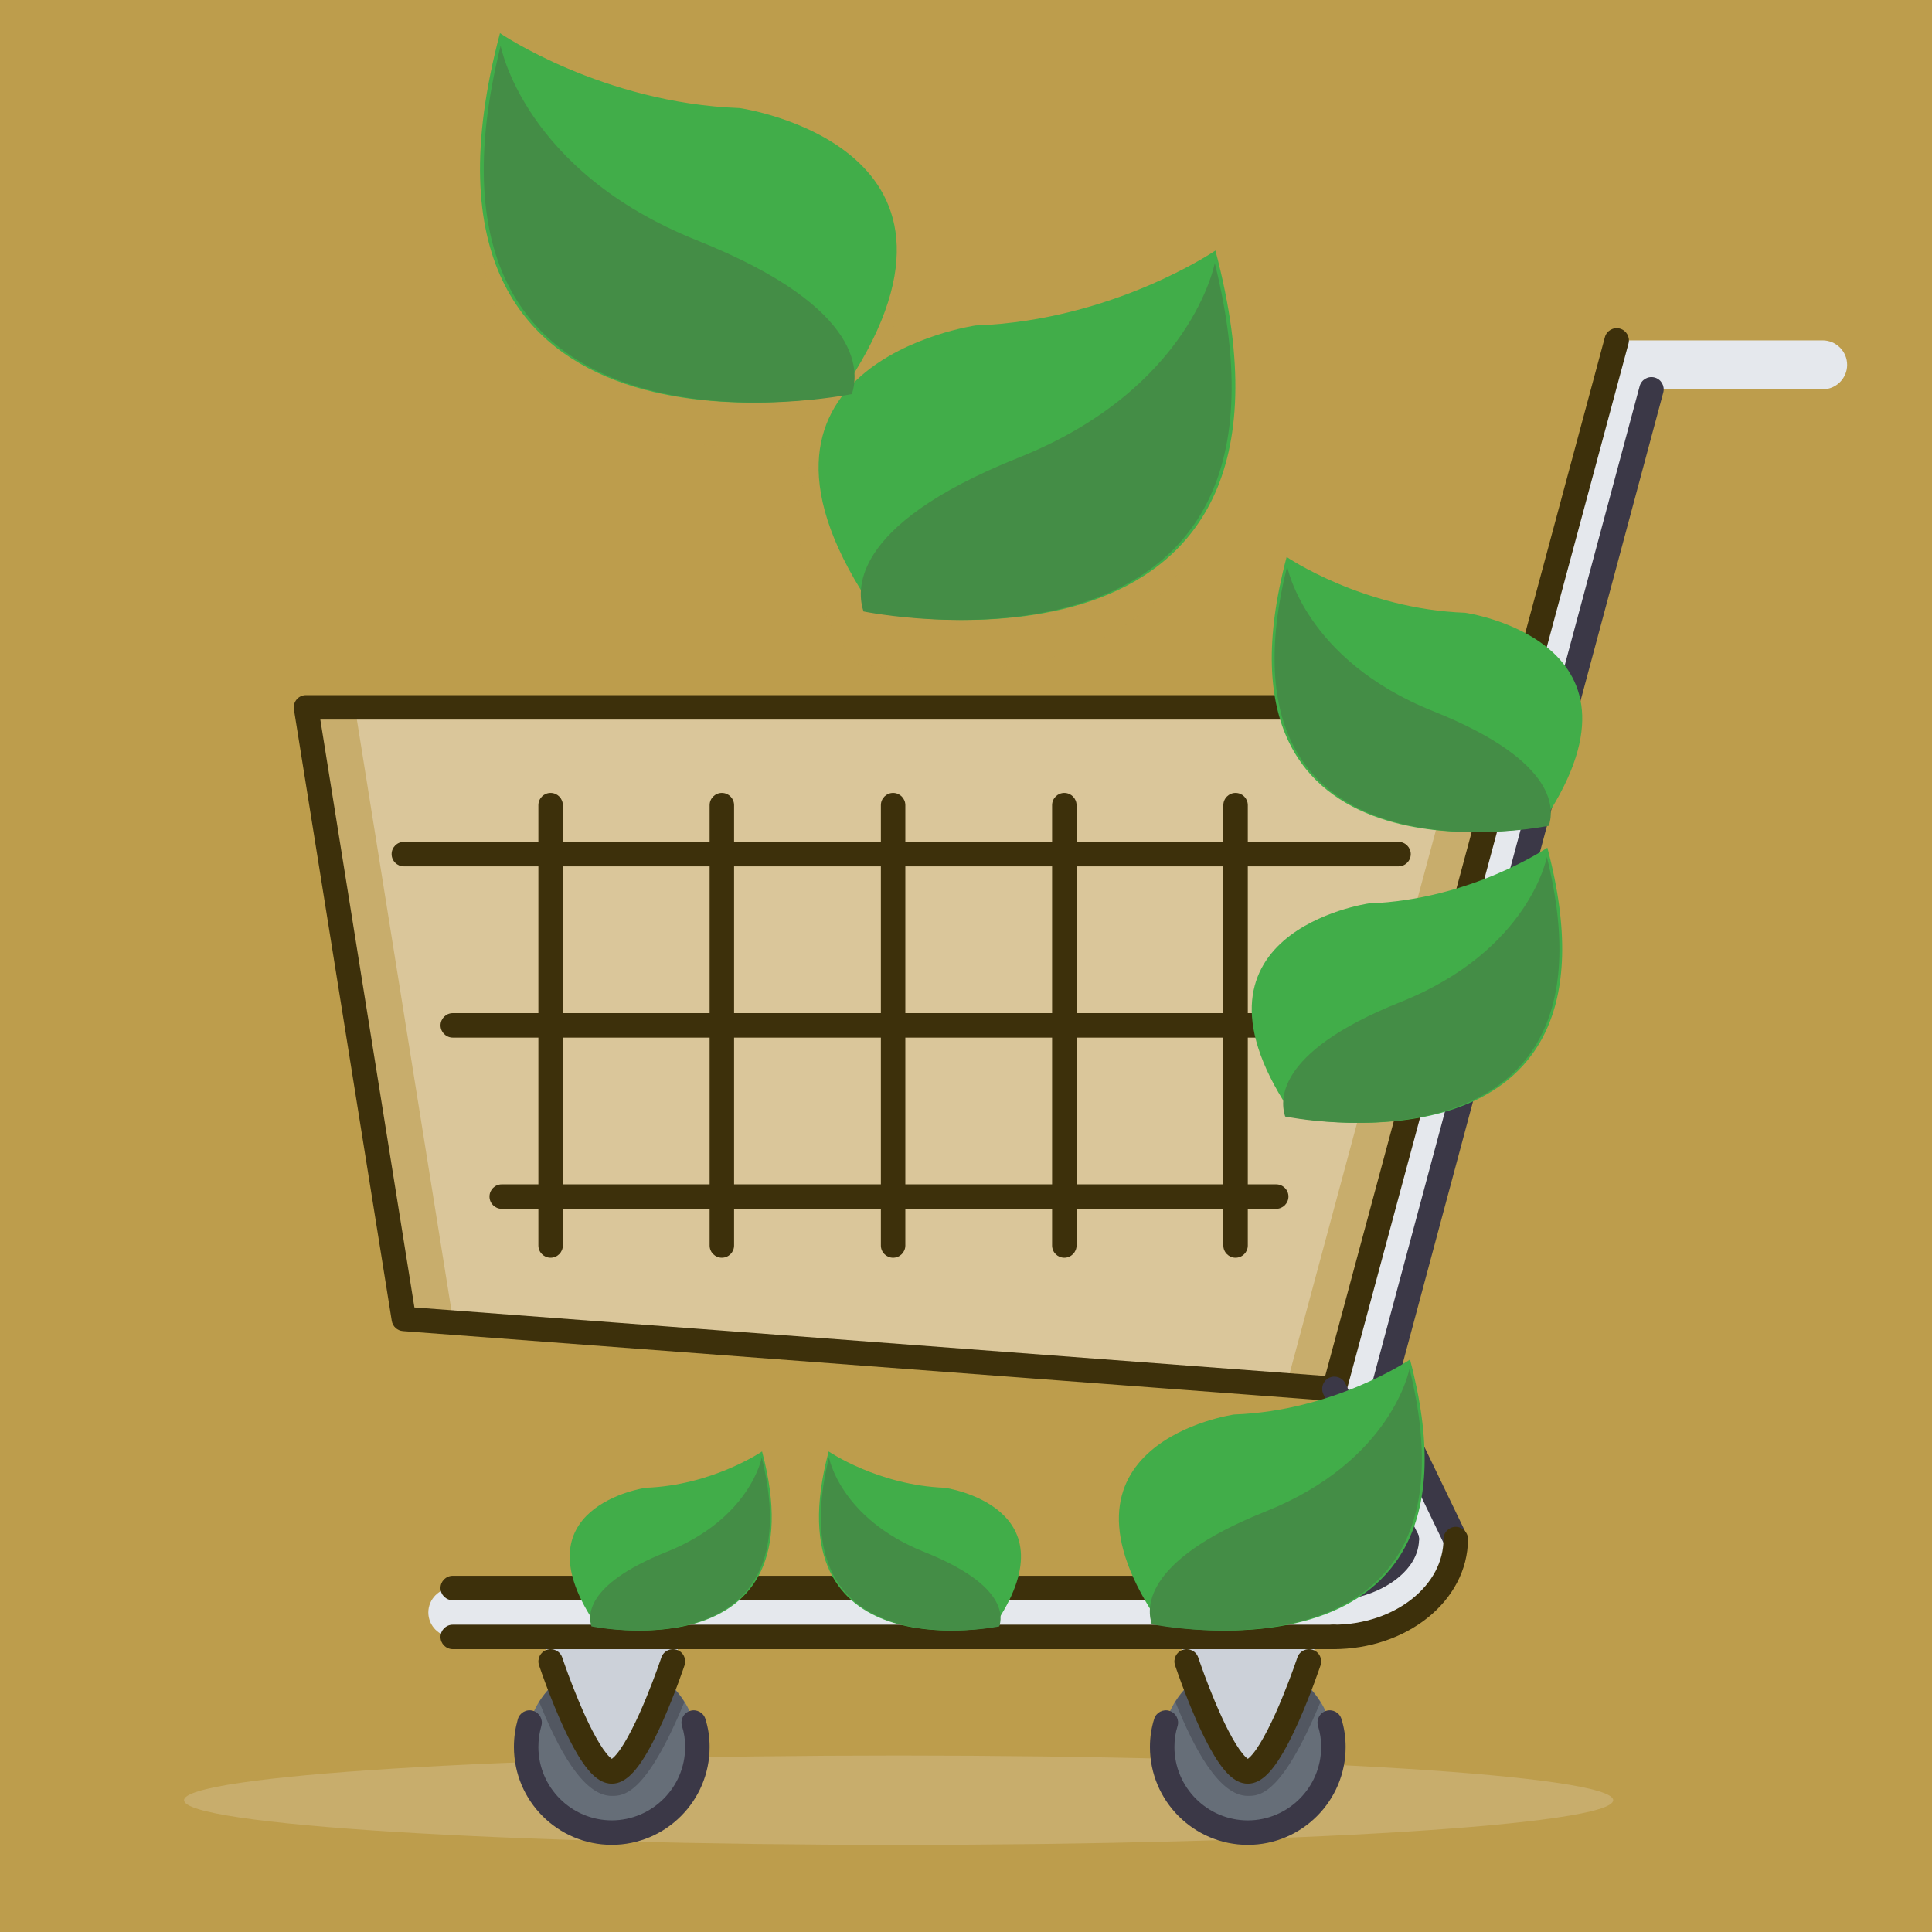 <?xml version="1.0" encoding="utf-8"?>
<!-- Generator: Adobe Illustrator 17.0.0, SVG Export Plug-In . SVG Version: 6.00 Build 0)  -->
<!DOCTYPE svg PUBLIC "-//W3C//DTD SVG 1.1//EN" "http://www.w3.org/Graphics/SVG/1.1/DTD/svg11.dtd">
<svg version="1.1" id="Capa_1" xmlns="http://www.w3.org/2000/svg" xmlns:xlink="http://www.w3.org/1999/xlink" x="0px" y="0px"
	 width="50px" height="50px" viewBox="0 0 50 50" enable-background="new 0 0 50 50" xml:space="preserve">
<g>
	<defs>
		<rect id="SVGID_1_" width="50" height="50"/>
	</defs>
	<clipPath id="SVGID_2_">
		<use xlink:href="#SVGID_1_"  overflow="visible"/>
	</clipPath>
	<rect clip-path="url(#SVGID_2_)" fill="#BD9D4C" width="50" height="50"/>
	<g clip-path="url(#SVGID_2_)">
		<defs>
			<rect id="SVGID_3_" width="50" height="50"/>
		</defs>
		<clipPath id="SVGID_4_">
			<use xlink:href="#SVGID_3_"  overflow="visible"/>
		</clipPath>
		<g clip-path="url(#SVGID_4_)">
			<g>
				<defs>
					<rect id="SVGID_5_" x="-4.237" y="38.433" width="54.986" height="10.312"/>
				</defs>
				<clipPath id="SVGID_6_">
					<use xlink:href="#SVGID_5_"  overflow="visible"/>
				</clipPath>
				<path clip-path="url(#SVGID_6_)" fill="#C8AD6C" d="M23.256,47.745c10.213,0,18.493-0.517,18.493-1.156
					c0-0.638-8.28-1.156-18.493-1.156S4.763,45.951,4.763,46.589C4.763,47.228,13.043,47.745,23.256,47.745"/>
			</g>
		</g>
		<path clip-path="url(#SVGID_4_)" fill="#666E78" d="M30.077,45.212c0,1.224,0.992,2.216,2.216,2.216s2.216-0.992,2.216-2.216
			s-0.992-2.216-2.216-2.216S30.077,43.988,30.077,45.212"/>
		<path clip-path="url(#SVGID_4_)" fill="#666E78" d="M13.617,45.212c0,1.224,0.992,2.216,2.216,2.216s2.216-0.992,2.216-2.216
			s-0.992-2.216-2.216-2.216S13.617,43.988,13.617,45.212"/>
	</g>
	<polygon clip-path="url(#SVGID_2_)" fill="#DAC69A" points="39.257,18.306 39.282,18.312 34.534,35.944 10.451,34.133 
		7.919,18.306 	"/>
	<g clip-path="url(#SVGID_2_)">
		<defs>
			<rect id="SVGID_7_" width="50" height="50"/>
		</defs>
		<clipPath id="SVGID_8_">
			<use xlink:href="#SVGID_7_"  overflow="visible"/>
		</clipPath>
		<g clip-path="url(#SVGID_8_)">
			<g>
				<defs>
					<rect id="SVGID_9_" x="-1.081" y="11.306" width="44.615" height="25.638"/>
				</defs>
				<clipPath id="SVGID_10_">
					<use xlink:href="#SVGID_9_"  overflow="visible"/>
				</clipPath>
				<polygon clip-path="url(#SVGID_10_)" fill="#C8AD6C" points="7.919,18.306 9.185,18.306 11.718,34.133 33.318,35.757 
					33.293,35.85 34.534,35.944 10.451,34.133 				"/>
			</g>
		</g>
		<g clip-path="url(#SVGID_8_)">
			<g>
				<defs>
					<rect id="SVGID_11_" x="24.318" y="11.306" width="23.964" height="25.638"/>
				</defs>
				<clipPath id="SVGID_12_">
					<use xlink:href="#SVGID_11_"  overflow="visible"/>
				</clipPath>
				<polygon clip-path="url(#SVGID_12_)" fill="#C8AD6C" points="37.991,18.306 39.257,18.306 39.282,18.312 34.534,35.944 
					34.559,35.85 33.318,35.757 38.016,18.312 				"/>
			</g>
		</g>
	</g>
	<polygon clip-path="url(#SVGID_2_)" fill="#9E8FC2" points="33.293,35.85 34.534,35.944 34.559,35.85 33.318,35.757 	"/>
	<g clip-path="url(#SVGID_2_)">
		<defs>
			<rect id="SVGID_13_" width="50" height="50"/>
		</defs>
		<clipPath id="SVGID_14_">
			<use xlink:href="#SVGID_13_"  overflow="visible"/>
		</clipPath>
		<path clip-path="url(#SVGID_14_)" fill="#E5E8ED" d="M34.509,41.097H11.718c-0.348,0-0.633,0.285-0.633,0.633
			s0.285,0.633,0.633,0.633h22.791c1.747,0,3.165-1.133,3.165-2.532h-0.012l-1.868-3.875l6.945-25.88h4.432
			c0.348,0,0.633-0.285,0.633-0.633c0-0.349-0.285-0.634-0.633-0.634H41.84l-2.558,9.503l-4.748,17.632l1.874,3.887
			C36.408,40.533,35.383,41.097,34.509,41.097"/>
	</g>
	<path clip-path="url(#SVGID_2_)" fill="#CCCCCC" d="M32.274,42.996h0.002H32.274z M32.282,42.996h0.003H32.282z M32.301,42.996
		h0.003H32.301z M32.31,42.996h0.003H32.31z"/>
	<g clip-path="url(#SVGID_2_)">
		<defs>
			<rect id="SVGID_15_" width="50" height="50"/>
		</defs>
		<clipPath id="SVGID_16_">
			<use xlink:href="#SVGID_15_"  overflow="visible"/>
		</clipPath>
		<path clip-path="url(#SVGID_16_)" fill="#525761" d="M32.293,42.996L32.293,42.996h0.008h0.003c0.002,0,0.004,0,0.006,0h0.002
			c0.789,0.007,1.473,0.429,1.86,1.054c-1.002,2.419-1.579,2.428-1.879,2.428c-0.746,0-1.4-1.243-1.876-2.433
			c0.388-0.623,1.071-1.042,1.857-1.049h0.002c0.002,0,0.004,0,0.006,0h0.003H32.293z"/>
		<path clip-path="url(#SVGID_16_)" fill="#CCCCCC" d="M15.832,42.996L15.832,42.996h-0.005H15.832 M15.826,42.996
			c-0.102,0.001-0.203,0.008-0.301,0.022C15.623,43.004,15.724,42.997,15.826,42.996 M15.522,43.018c-0.001,0-0.001,0-0.002,0
			C15.521,43.018,15.521,43.018,15.522,43.018"/>
		<path clip-path="url(#SVGID_16_)" fill="#525761" d="M15.832,42.996c0.796,0,1.488,0.424,1.879,1.054
			c-1.002,2.419-1.58,2.428-1.88,2.428c-0.746,0-1.4-1.243-1.876-2.433c0.339-0.544,0.904-0.933,1.565-1.027
			c0.001,0,0.001,0,0.002,0s0.002-0.001,0.003-0.001c0.098-0.013,0.198-0.021,0.3-0.021h0.001H15.832"/>
		<path clip-path="url(#SVGID_16_)" fill="#CCD1D9" d="M34.133,42.363c0,0-1.207,3.482-1.84,3.482c-0.633,0-1.81-3.482-1.81-3.482
			H34.133z"/>
		<path clip-path="url(#SVGID_16_)" fill="#CCD1D9" d="M17.658,42.363c0,0-1.207,3.482-1.84,3.482c-0.633,0-1.81-3.482-1.81-3.482
			H17.658z"/>
		<path clip-path="url(#SVGID_16_)" fill="#3D300B" d="M39.257,18.623H8.29l2.435,15.214l23.833,1.792
			c0.174,0.013,0.305,0.165,0.292,0.339c-0.013,0.174-0.165,0.305-0.34,0.292l-24.082-1.811c-0.146-0.011-0.266-0.121-0.289-0.265
			L7.606,18.356c-0.014-0.091,0.012-0.184,0.072-0.255c0.06-0.071,0.148-0.111,0.241-0.111h31.338c0.175,0,0.317,0.142,0.317,0.316
			C39.574,18.481,39.432,18.623,39.257,18.623"/>
		<path clip-path="url(#SVGID_16_)" fill="#3B3847" d="M35.468,35.956l0.019-0.076l0.001-0.006l6.946-25.88
			c0.045-0.169,0.218-0.269,0.387-0.224c0.169,0.045,0.269,0.219,0.224,0.388l-6.944,25.878l-0.019,0.073
			c-0.042,0.169-0.213,0.273-0.383,0.23C35.529,36.297,35.426,36.126,35.468,35.956"/>
		<path clip-path="url(#SVGID_16_)" fill="#3D300B" d="M34.228,35.862l4.748-17.632l2.558-9.502
			c0.045-0.169,0.219-0.269,0.388-0.224c0.169,0.046,0.269,0.22,0.223,0.388l-2.558,9.503l-4.748,17.632
			c-0.045,0.168-0.219,0.268-0.388,0.223C34.283,36.204,34.183,36.031,34.228,35.862"/>
		<path clip-path="url(#SVGID_16_)" fill="#3D300B" d="M36.193,22.421h-4.216h-4.432h-4.432h-4.431H14.25h-3.799
			c-0.174,0-0.316-0.142-0.316-0.317c0-0.174,0.142-0.316,0.316-0.316h3.799h4.432h4.431h4.432h4.432h4.216
			c0.175,0,0.317,0.142,0.317,0.316C36.51,22.279,36.368,22.421,36.193,22.421"/>
		<path clip-path="url(#SVGID_16_)" fill="#3D300B" d="M34.294,26.853h-2.317h-4.432h-4.431h-4.432H14.25h-2.532
			c-0.175,0-0.317-0.142-0.317-0.317c0-0.174,0.142-0.316,0.317-0.316h2.532h4.432h4.432h4.431h4.432h2.317
			c0.175,0,0.317,0.142,0.317,0.316C34.611,26.711,34.469,26.853,34.294,26.853"/>
		<path clip-path="url(#SVGID_16_)" fill="#3D300B" d="M33.028,31.284h-1.051h-4.432h-4.431h-4.432H14.25h-1.266
			c-0.175,0-0.316-0.142-0.316-0.317c0-0.174,0.141-0.316,0.316-0.316h1.266h4.432h4.432h4.431h4.432h1.051
			c0.175,0,0.317,0.142,0.317,0.316C33.344,31.142,33.202,31.284,33.028,31.284"/>
		<path clip-path="url(#SVGID_16_)" fill="#3B3847" d="M34.819,35.806l1.874,3.887c0.076,0.158,0.01,0.347-0.148,0.423
			c-0.157,0.076-0.346,0.01-0.422-0.148l-1.874-3.887c-0.076-0.158-0.01-0.347,0.147-0.423
			C34.554,35.582,34.743,35.648,34.819,35.806"/>
		<path clip-path="url(#SVGID_16_)" fill="#3B3847" d="M36.072,35.804l0.006,0.013l0.001,0.002l1.868,3.874
			c0.076,0.158,0.01,0.347-0.148,0.423c-0.157,0.076-0.346,0.01-0.422-0.148l-1.868-3.874l0.001,0.002l-0.006-0.013
			c-0.077-0.157-0.013-0.346,0.144-0.424C35.805,35.582,35.995,35.647,36.072,35.804z"/>
		<path clip-path="url(#SVGID_16_)" fill="#3D300B" d="M11.717,42.047h22.791c0.175,0,0.317,0.142,0.317,0.317
			c0,0.174-0.142,0.316-0.317,0.316H11.717c-0.175,0-0.317-0.142-0.317-0.316C11.4,42.189,11.542,42.047,11.717,42.047"/>
		<path clip-path="url(#SVGID_16_)" fill="#3D300B" d="M11.717,40.781h22.791c0.175,0,0.317,0.142,0.317,0.317
			c0,0.174-0.142,0.316-0.317,0.316H11.717c-0.175,0-0.317-0.142-0.317-0.316C11.4,40.923,11.542,40.781,11.717,40.781"/>
		<path clip-path="url(#SVGID_16_)" fill="#3D300B" d="M37.991,39.831c0,0.81-0.413,1.533-1.046,2.038
			c-0.635,0.507-1.494,0.81-2.436,0.811c-0.175,0-0.317-0.142-0.317-0.317c0-0.174,0.142-0.316,0.317-0.316
			c0.805,0,1.529-0.263,2.04-0.672c0.513-0.412,0.809-0.955,0.809-1.544c0-0.175,0.142-0.317,0.316-0.317
			C37.849,39.514,37.991,39.656,37.991,39.831"/>
		<path clip-path="url(#SVGID_16_)" fill="#3B3847" d="M36.725,39.831c0,0.254-0.094,0.488-0.234,0.68
			c-0.212,0.29-0.522,0.506-0.869,0.66c-0.348,0.153-0.734,0.242-1.113,0.243c-0.175,0-0.316-0.142-0.316-0.317
			c0-0.175,0.141-0.316,0.316-0.316c0.369,0.001,0.799-0.126,1.11-0.322c0.155-0.097,0.28-0.21,0.359-0.319
			c0.08-0.111,0.114-0.212,0.114-0.309c0-0.175,0.142-0.317,0.316-0.317C36.583,39.514,36.725,39.656,36.725,39.831"/>
		<path clip-path="url(#SVGID_16_)" fill="#3D300B" d="M14.566,20.838v1.266v4.432v4.431v1.267c0,0.174-0.142,0.316-0.317,0.316
			c-0.174,0-0.316-0.142-0.316-0.316v-1.267v-4.431v-4.432v-1.266c0-0.175,0.142-0.317,0.316-0.317
			C14.424,20.521,14.566,20.663,14.566,20.838"/>
		<path clip-path="url(#SVGID_16_)" fill="#3D300B" d="M18.998,20.838v1.266v4.432v4.431v1.267c0,0.174-0.142,0.316-0.317,0.316
			c-0.174,0-0.316-0.142-0.316-0.316v-1.267v-4.431v-4.432v-1.266c0-0.175,0.142-0.317,0.316-0.317
			C18.856,20.521,18.998,20.663,18.998,20.838"/>
		<path clip-path="url(#SVGID_16_)" fill="#3D300B" d="M23.43,20.838v1.266v4.432v4.431v1.267c0,0.174-0.142,0.316-0.317,0.316
			c-0.174,0-0.316-0.142-0.316-0.316v-1.267v-4.431v-4.432v-1.266c0-0.175,0.142-0.317,0.316-0.317
			C23.288,20.521,23.43,20.663,23.43,20.838"/>
		<path clip-path="url(#SVGID_16_)" fill="#3D300B" d="M27.861,20.838v1.266v4.432v4.431v1.267c0,0.174-0.142,0.316-0.317,0.316
			c-0.174,0-0.316-0.142-0.316-0.316v-1.267v-4.431v-4.432v-1.266c0-0.175,0.142-0.317,0.316-0.317
			C27.719,20.521,27.861,20.663,27.861,20.838"/>
		<path clip-path="url(#SVGID_16_)" fill="#3D300B" d="M32.293,20.838v1.266v4.432v4.431v1.267c0,0.174-0.142,0.316-0.317,0.316
			c-0.174,0-0.316-0.142-0.316-0.316v-1.267v-4.431v-4.432v-1.266c0-0.175,0.142-0.317,0.316-0.317
			C32.151,20.521,32.293,20.663,32.293,20.838"/>
		<path clip-path="url(#SVGID_16_)" fill="#3B3847" d="M30.474,44.674c-0.054,0.172-0.08,0.347-0.08,0.538
			c0.001,1.047,0.852,1.898,1.899,1.9c1.046-0.002,1.897-0.853,1.899-1.9c0-0.191-0.027-0.366-0.08-0.538
			c-0.053-0.167,0.04-0.344,0.207-0.397c0.167-0.052,0.345,0.041,0.397,0.208c0.073,0.233,0.109,0.476,0.109,0.727
			c0,1.398-1.135,2.532-2.532,2.533c-1.398-0.001-2.532-1.135-2.533-2.533c0-0.251,0.037-0.494,0.11-0.727
			c0.052-0.167,0.23-0.26,0.396-0.208C30.433,44.33,30.526,44.507,30.474,44.674z"/>
		<path clip-path="url(#SVGID_16_)" fill="#3D300B" d="M34.176,43.097c-0.002,0.005-0.241,0.723-0.565,1.453
			c-0.163,0.365-0.345,0.733-0.54,1.026c-0.099,0.147-0.199,0.277-0.317,0.383c-0.116,0.102-0.258,0.2-0.461,0.203
			c-0.203-0.003-0.345-0.101-0.462-0.203c-0.202-0.186-0.366-0.444-0.53-0.74c-0.48-0.884-0.887-2.113-0.891-2.122
			c-0.055-0.166,0.034-0.345,0.2-0.4c0.166-0.056,0.345,0.034,0.401,0.2c0,0,0.057,0.172,0.154,0.435
			c0.146,0.394,0.381,0.987,0.63,1.467c0.124,0.239,0.252,0.45,0.362,0.584c0.054,0.067,0.104,0.113,0.134,0.134l0.025,0.015
			l-0.023,0.06v-0.063l0.023,0.003l-0.023,0.06v-0.063v0.081l-0.021-0.078l0.021-0.003v0.081l-0.021-0.078l0.001-0.001
			c0.016-0.006,0.075-0.05,0.141-0.13c0.241-0.281,0.552-0.925,0.776-1.478c0.114-0.278,0.211-0.535,0.279-0.723
			c0.068-0.188,0.106-0.303,0.106-0.303c0.056-0.166,0.235-0.256,0.401-0.2C34.142,42.752,34.231,42.931,34.176,43.097z"/>
		<path clip-path="url(#SVGID_16_)" fill="#3B3847" d="M14.01,44.665c-0.05,0.177-0.077,0.355-0.077,0.547
			c0.002,1.047,0.853,1.897,1.899,1.899c1.047-0.002,1.898-0.852,1.9-1.899c0-0.192-0.027-0.367-0.081-0.538
			c-0.052-0.167,0.041-0.345,0.208-0.397c0.167-0.052,0.344,0.041,0.396,0.207c0.074,0.234,0.11,0.476,0.11,0.728
			c-0.001,1.397-1.135,2.532-2.533,2.532c-1.397,0-2.531-1.135-2.532-2.532c0-0.252,0.036-0.491,0.101-0.719
			c0.047-0.168,0.222-0.266,0.39-0.219C13.96,44.322,14.058,44.497,14.01,44.665"/>
		<path clip-path="url(#SVGID_16_)" fill="#3D300B" d="M17.716,43.097c-0.002,0.005-0.241,0.723-0.565,1.453
			c-0.163,0.365-0.345,0.733-0.54,1.026c-0.099,0.147-0.199,0.277-0.317,0.383c-0.116,0.102-0.258,0.2-0.461,0.203
			c-0.203-0.003-0.345-0.101-0.462-0.203c-0.202-0.186-0.366-0.444-0.53-0.74c-0.48-0.884-0.887-2.113-0.891-2.122
			c-0.055-0.166,0.034-0.345,0.2-0.4c0.166-0.056,0.345,0.034,0.401,0.2c0,0,0.057,0.172,0.154,0.435
			c0.146,0.394,0.381,0.987,0.63,1.467c0.124,0.239,0.252,0.45,0.362,0.584c0.054,0.067,0.104,0.113,0.134,0.134l0.025,0.015
			l-0.023,0.06v-0.063l0.023,0.003l-0.023,0.06v-0.063v0.081l-0.021-0.078l0.021-0.003v0.081l-0.021-0.078l0.001-0.001
			c0.016-0.006,0.075-0.05,0.141-0.13c0.241-0.281,0.552-0.925,0.776-1.478c0.114-0.278,0.211-0.535,0.279-0.723
			c0.068-0.188,0.106-0.303,0.106-0.303c0.056-0.166,0.235-0.256,0.401-0.2C17.682,42.752,17.771,42.931,17.716,43.097z"/>
		<path clip-path="url(#SVGID_16_)" fill="#41AD49" d="M36.491,35.184c0,0-1.944,1.328-4.552,1.423c0,0-5.169,0.735-1.897,5.453
			C30.042,42.06,38.767,43.767,36.491,35.184"/>
		<path clip-path="url(#SVGID_16_)" fill="#448D46" d="M36.478,35.421c0,0-0.44,2.384-3.728,3.697
			c-3.288,1.313-3.049,2.582-2.942,2.918C29.808,42.036,38.561,43.836,36.478,35.421"/>
		<path clip-path="url(#SVGID_16_)" fill="#41AD49" d="M21.445,37.563c0,0,1.285,0.877,3.008,0.94c0,0,3.415,0.486,1.253,3.603
			C25.706,42.106,19.941,43.235,21.445,37.563"/>
		<path clip-path="url(#SVGID_16_)" fill="#448D46" d="M21.454,37.72c0,0,0.291,1.575,2.463,2.443
			c2.173,0.868,2.015,1.706,1.944,1.928C25.861,42.091,20.077,43.281,21.454,37.72"/>
		<path clip-path="url(#SVGID_16_)" fill="#41AD49" d="M19.722,37.563c0,0-1.285,0.877-3.008,0.94c0,0-3.415,0.486-1.253,3.603
			C15.461,42.106,21.226,43.235,19.722,37.563"/>
		<path clip-path="url(#SVGID_16_)" fill="#448D46" d="M19.714,37.72c0,0-0.291,1.575-2.463,2.443
			c-2.173,0.868-2.015,1.706-1.944,1.928C15.307,42.091,21.091,43.281,19.714,37.72"/>
		<path clip-path="url(#SVGID_16_)" fill="#41AD49" d="M33.298,14.414c0,0,1.974,1.348,4.622,1.444c0,0,5.249,0.747,1.926,5.538
			C39.845,21.396,30.986,23.129,33.298,14.414"/>
		<path clip-path="url(#SVGID_16_)" fill="#448D46" d="M33.311,14.654c0,0,0.447,2.42,3.785,3.754
			c3.339,1.333,3.096,2.622,2.987,2.963C40.083,21.372,31.196,23.199,33.311,14.654"/>
		<path clip-path="url(#SVGID_16_)" fill="#41AD49" d="M40.045,21.937c0,0-1.974,1.348-4.622,1.444c0,0-5.249,0.747-1.926,5.538
			C33.497,28.919,42.356,30.652,40.045,21.937"/>
		<path clip-path="url(#SVGID_16_)" fill="#448D46" d="M40.032,22.178c0,0-0.447,2.42-3.785,3.754
			c-3.339,1.333-3.096,2.622-2.987,2.963C33.26,28.895,42.147,30.723,40.032,22.178"/>
		<g opacity="0.4" clip-path="url(#SVGID_16_)">
			<g>
				<defs>
					<rect id="SVGID_17_" x="3.423" y="-4.986" width="28.786" height="17.561"/>
				</defs>
				<clipPath id="SVGID_18_">
					<use xlink:href="#SVGID_17_"  overflow="visible"/>
				</clipPath>
				<path clip-path="url(#SVGID_18_)" fill="#BD9D4C" d="M12.939,2.014c0,0,2.65,1.81,6.205,1.939c0,0,7.045,1.002,2.586,7.433
					C21.73,11.386,9.836,13.713,12.939,2.014"/>
			</g>
		</g>
		<g opacity="0.4" clip-path="url(#SVGID_16_)">
			<g>
				<defs>
					<rect id="SVGID_19_" x="11.649" y="0.793" width="28.786" height="17.561"/>
				</defs>
				<clipPath id="SVGID_20_">
					<use xlink:href="#SVGID_19_"  overflow="visible"/>
				</clipPath>
				<path clip-path="url(#SVGID_20_)" fill="#BD9D4C" d="M30.919,7.793c0,0-2.65,1.81-6.205,1.939c0,0-7.045,1.002-2.586,7.433
					C22.128,17.165,34.022,19.492,30.919,7.793"/>
			</g>
		</g>
		<path clip-path="url(#SVGID_16_)" fill="#41AD49" d="M31.455,6.484c0,0-2.65,1.81-6.205,1.939c0,0-7.045,1.002-2.586,7.433
			C22.664,15.856,34.558,18.183,31.455,6.484"/>
		<path clip-path="url(#SVGID_16_)" fill="#448D46" d="M31.438,6.807c0,0-0.599,3.249-5.081,5.039s-4.156,3.52-4.01,3.978
			C22.347,15.824,34.278,18.278,31.438,6.807"/>
		<path clip-path="url(#SVGID_16_)" fill="#41AD49" d="M12.939,0.858c0,0,2.65,1.81,6.205,1.939c0,0,7.045,1.002,2.586,7.433
			C21.73,10.23,9.836,12.557,12.939,0.858"/>
		<path clip-path="url(#SVGID_16_)" fill="#448D46" d="M12.956,1.181c0,0,0.599,3.249,5.081,5.039s4.156,3.52,4.01,3.978
			C22.047,10.198,10.116,12.652,12.956,1.181"/>
	</g>
</g>
</svg>
